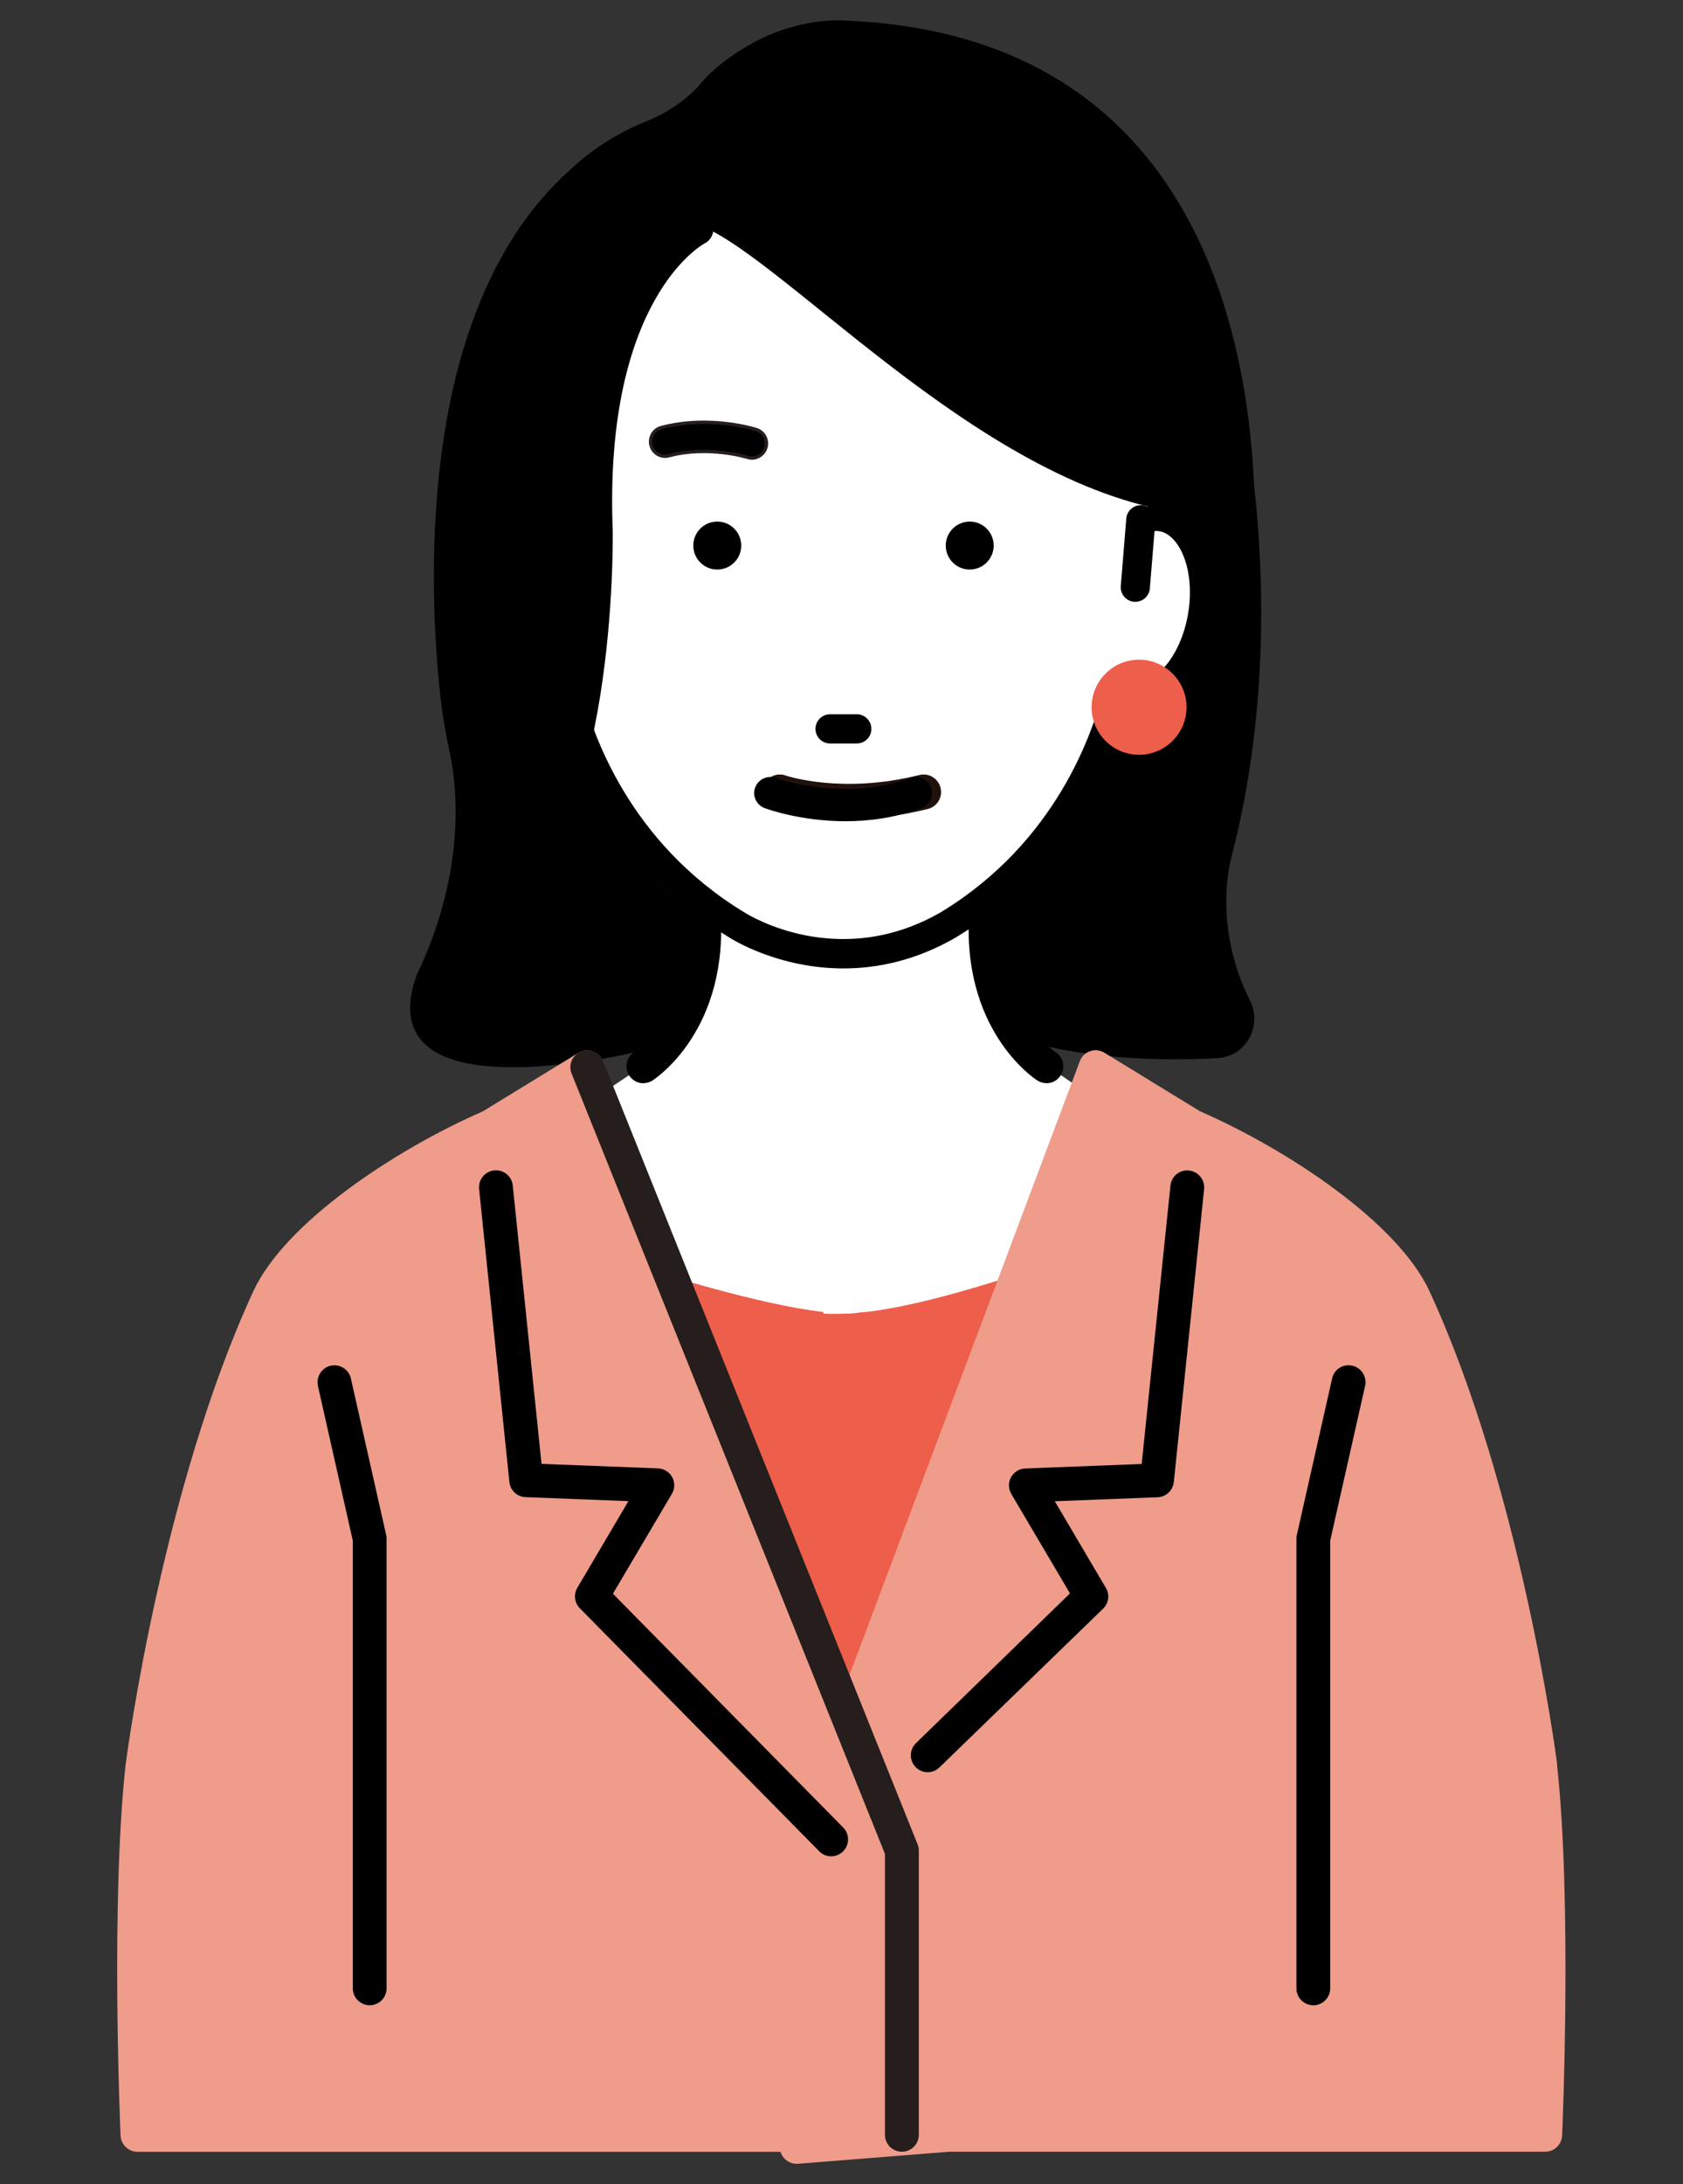 <svg xmlns="http://www.w3.org/2000/svg" width="165" height="214" viewBox="0 0 165 214"><rect x="0" y="0" width="165" height="214" fill="#333333" stroke="none"/><rect width="165" height="214" fill="none"/><rect x="48.61" y="116.33" width="66.79" height="59.71" fill="#ed5e4b"/><path d="M120.77,83.8c3.58-13.81,3.18-27.29,2.18-36.31-.79-17.13-7.26-44.14-40.12-45.48-4.38-.18-8.67,1.5-12.1,4.22-.7,.56-1.35,1.15-1.86,1.76-1.46,1.74-3.38,3.04-5.49,3.89-.51,.21-1.05,.44-1.6,.71-1.87,.91-3.96,2.22-5.91,4.07-15.26,13.61-13.82,41.42-12.68,51.7,.2,1.8,.52,3.58,.9,5.35,.69,3.2,1.7,11.56-3.28,21.91-2.52,7.24,3.29,9,9.74,8.94,1.54-.01,3.11-.13,4.62-.3,4.73-.44,8.91-1.62,8.91-1.62,8.88-1.26,24.68-1.33,34.49-1.24,7.15,2.42,15.24,2.57,20.77,2.27,2.83-.15,4.47-3.16,3.19-5.69-2.6-5.16-2.71-10.52-1.76-14.19h0Z"/><g><path d="M112.01,49.49h0c-.2-.17,.2,.16,0,0-20.02-5.13-39.06-28.48-45.44-27.78-4.56,.15-1.35-.41-.15-.34-.03-.05-.06-.11-.1-.16-.49-.62-1.39-.72-2.01-.22-6.42,5.15-10.64,13.37-12.55,24.45-.02,.1-.02,.21-.02,.31l.16,3.42c-.27,0-.54,.02-.8,.07-3.85,.65-6.11,5.65-5.15,11.37,.97,5.73,4.73,9.7,8.59,9.06,.04,0,.07-.01,.11-.02,1.56,5.37,5.85,15.52,16.9,22.2,.28,.18,4.81,3.03,11.19,3.03,3.28,0,7.4-1.89,11.34-4.14,11.08-6.7,14.39-16.57,15.96-21.94,.04,0,.7,.86,.74,.87,3.84,.64,6.27-3.12,7.24-8.85,.96-5.73-2.14-10.67-5.99-11.32h-.02Z" fill="#fff"/><path d="M66.41,21.37c.07,.11,.12,.22,.15,.34,.42-.22,.25-.31-.15-.34Z" fill="#fff"/></g><path d="M121.34,116.66s-16.89-10.85-18.54-12.19c-.92-.75-1.81-1.54-2.62-2.39-2.19-2.26-3.47-5.37-3.6-8.65l-.27-6.69,4.23-11.97h-35.39l4.23,11.97-.27,6.69c-.13,3.28-1.41,6.39-3.6,8.65-.81,.84-1.7,1.64-2.62,2.39-1.65,1.34-19.71,12.85-19.71,12.85,0,0,25.31,9.78,37.52,11.22l.06,.16c.7,.03,1.39,.03,2.09,0,.69,.03,1.39-.13,2.09-.17h.06c12.21-1.44,36.36-11.88,36.36-11.88h-.02Z" fill="#fff"/><path d="M90.66,207.49h-.28l-4.72-27.84c.1-.02,.21-.04,.31-.08,.86-.32,1.29-1.28,.96-2.14l-27.81-73.45c-.18-.46-.55-.82-1.02-.98s-.98-.1-1.4,.15l-9.36,5.73c-8.69,3.8-19.41,10.92-22.51,17.64-8.91,19.3-12.36,45.21-12.51,46.33-1.48,13.33-.54,35.44-.5,36.38,.04,.89,.77,1.59,1.66,1.59H90.66c.92,0,1.66-.74,1.66-1.66s-.74-1.66-1.66-1.66h0Z" fill="#ef9c8b"/><path d="M36.25,196.46c-.92,0-1.66-.74-1.66-1.66v-43.85l-3.42-15.16c-.2-.89,.36-1.78,1.25-1.99,.89-.2,1.78,.36,1.98,1.25l3.46,15.34c.03,.12,.04,.24,.04,.37v44.04c0,.92-.74,1.66-1.66,1.66h.01Z"/><path d="M83.21,80.24c-4.39,0-7.16-.96-7.33-1.02-.89-.32-1.36-1.3-1.04-2.2,.32-.89,1.3-1.36,2.19-1.04,.11,.04,5.52,1.85,13.1-.05,.92-.23,1.85,.33,2.08,1.25s-.33,1.85-1.25,2.08c-2.92,.73-5.54,.97-7.76,.97h.01Z" fill="#21110d"/><path d="M97.42,53.45c0,1.3-1.05,2.35-2.35,2.35s-2.35-1.05-2.35-2.35,1.06-2.35,2.35-2.35,2.35,1.05,2.35,2.35Z"/><path d="M72.67,53.45c0,1.3-1.05,2.35-2.35,2.35s-2.35-1.05-2.35-2.35,1.05-2.35,2.35-2.35,2.35,1.05,2.35,2.35Z"/><path d="M73.72,44.88c-.14,0-.29-.02-.43-.07-.06-.02-3.85-1.18-7.71-.16-.76,.2-1.55-.25-1.75-1.02-.2-.76,.25-1.55,1.02-1.75,4.7-1.25,9.13,.13,9.31,.19,.75,.24,1.17,1.05,.93,1.8-.19,.61-.76,1-1.36,1h0Z"/><path d="M73.72,45.04c-.16,0-.33-.03-.48-.08-.04,0-3.78-1.17-7.62-.15-.85,.23-1.72-.28-1.95-1.13-.11-.41-.05-.84,.16-1.21s.56-.63,.97-.74c4.73-1.26,9.22,.14,9.4,.2,.84,.27,1.3,1.17,1.03,2-.21,.66-.82,1.11-1.52,1.11h.01Zm-4.72-.97c2.45,0,4.31,.58,4.34,.59,.12,.04,.25,.06,.38,.06,.55,0,1.04-.36,1.21-.88,.21-.67-.16-1.38-.82-1.6-.18-.06-4.58-1.42-9.22-.19-.68,.18-1.08,.88-.9,1.55,.18,.68,.88,1.08,1.55,.9,1.2-.32,2.39-.43,3.46-.43Z" fill="#251e1c"/><path d="M84,69.98h-2.62c-.79,0-1.43,.64-1.43,1.43s.64,1.43,1.43,1.43h2.62c.79,0,1.43-.64,1.43-1.43s-.64-1.43-1.43-1.43Z"/><path d="M89.25,76.22c-6.53,2.4-13.07,.04-13.18,0-.81-.3-1.72,.11-2.03,.92-.31,.82,.11,1.73,.92,2.03,.21,.08,3.49,1.28,7.91,1.29,2.28,0,4.85-.32,7.46-1.28,.82-.3,1.24-1.21,.94-2.03-.3-.82-1.21-1.24-2.03-.94h.01Z"/><path d="M114.76,69.97c0,1.76-1.43,3.19-3.19,3.19s-3.19-1.43-3.19-3.19,1.43-3.19,3.19-3.19,3.19,1.43,3.19,3.19Z" fill="#fff"/><path d="M111.57,68.18c-.99,0-1.79,.8-1.79,1.79s.8,1.79,1.79,1.79,1.79-.8,1.79-1.79-.8-1.79-1.79-1.79Z" fill="#21110d"/><path d="M63.08,106.13c-.55,0-1.08-.27-1.4-.76-.49-.77-.27-1.79,.49-2.29,.26-.17,5.92-4.04,5.14-13.81-.07-.91,.61-1.72,1.52-1.79,.92-.08,1.71,.61,1.79,1.52,.95,11.85-6.34,16.66-6.65,16.86-.28,.18-.59,.26-.89,.26h0Z"/><path d="M102.59,106.12c-.3,0-.61-.08-.89-.26-.31-.2-7.6-5.01-6.65-16.86,.07-.91,.87-1.61,1.79-1.52,.91,.07,1.6,.87,1.52,1.79-.78,9.78,4.9,13.65,5.14,13.81,.76,.5,.98,1.53,.48,2.29-.32,.49-.85,.76-1.39,.76h0Z"/><g><g><path d="M114.16,49.23c-.36-.06-.72-.08-1.09-.06l-2.65,1.89c.05,.45,.3,.85,.69,1.08,.39,.23,.86,.27,1.28,.09,.45-.19,.89-.25,1.29-.18,1.91,.32,3.53,3.72,2.8,8.07-.74,4.36-3.38,7.03-5.29,6.71-.27-.05-.53-.15-.8-.32-.39-.25-.87-.29-1.3-.12s-.75,.54-.85,.99c-1.04,4.33-4.69,15.15-16.03,22.01-10.01,5.74-18.79,.27-19.2,.02-11.37-6.88-15.02-17.69-16.05-22.02-.11-.45-.43-.82-.85-.99-.43-.17-.91-.13-1.3,.12-.27,.17-.53,.28-.8,.32-1.91,.32-4.56-2.36-5.29-6.71-.73-4.36,.89-7.75,2.8-8.07,.41-.07,.84,0,1.3,.18,.45,.19,.97,.13,1.37-.15,.4-.28,.63-.75,.61-1.24l-.24-5.08-2.85-.33c-.02,.1-.02,.21-.02,.31l.16,3.42c-.27,0-.54,.02-.8,.07-3.85,.65-6.11,5.65-5.15,11.37,.97,5.73,4.73,9.7,8.59,9.06,.04,0,.07-.01,.11-.02,1.56,5.37,5.85,15.52,16.9,22.2,.28,.18,4.81,3.03,11.19,3.03,3.28,0,7.05-.75,10.98-3.01,11.08-6.7,15.37-16.86,16.94-22.23,.04,0,.08,.01,.12,.02,3.84,.64,7.62-3.33,8.59-9.06,.96-5.73-1.3-10.72-5.15-11.37h-.01Z"/><path d="M111.31,58.96h-.12c-.79-.06-1.37-.76-1.31-1.54l.54-6.61c.06-.79,.76-1.38,1.54-1.31,.79,.06,1.37,.76,1.31,1.54l-.54,6.61c-.06,.75-.69,1.31-1.43,1.31h.01Z"/><path d="M53.91,58.96c-.74,0-1.36-.57-1.43-1.31l-.54-6.61c-.06-.79,.52-1.48,1.31-1.54,.8-.06,1.48,.52,1.54,1.31l.54,6.61c.06,.79-.52,1.48-1.31,1.54h-.11Z" fill="#231815"/></g><g><path d="M114.89,69.29c0,1.78-1.44,3.22-3.22,3.22s-3.22-1.44-3.22-3.22,1.44-3.22,3.22-3.22,3.22,1.44,3.22,3.22Z" fill="#fff"/><path d="M111.67,73.95c-2.57,0-4.65-2.09-4.65-4.66s2.09-4.66,4.65-4.66,4.66,2.09,4.66,4.66-2.09,4.66-4.66,4.66Z" fill="#ed5e4b"/></g></g><path d="M76.13,14.7s-13.07,7.19-15.99,20.31c0,0-2.52,7.86-1.75,22.53,0,0-2.16,22.29-8.58,25.82l-3.01-7.65S30.22,19.24,76.13,14.7Z"/><path d="M44.91,87.28c1.04-.18,2.01-.6,2.92-1.24,7.73-5.47,9.16-26.38,9.05-33.97-.98-25.03,10.29-30.84,10.77-31.07,.79-.39,1.75-.06,2.13,.73,.39,.79,.06,1.74-.72,2.13-.17,.09-9.88,5.44-8.99,28.13,.02,1.22,.27,29.11-10.4,36.66-1.49,1.06-3.11,1.68-4.85,1.87l.09-3.24Z"/><path d="M152.66,172.81c-.14-1.09-3.6-26.99-12.51-46.3-3.1-6.71-13.81-13.83-22.51-17.64l-9.36-5.73c-.42-.26-.94-.32-1.41-.15-.47,.16-.84,.52-1.01,.99l-29.13,77.57c-.07,.18-.11,.38-.11,.57l-.17,28.2c0,.47,.19,.91,.53,1.23,.31,.29,.71,.44,1.13,.44h.13l14.83-1.18h58.42c.89,0,1.62-.7,1.66-1.59,.04-.94,.98-23.04-.51-36.41h.02Z" fill="#ef9c8b"/><path d="M128.76,196.46c-.92,0-1.66-.74-1.66-1.66v-44.04c0-.12,.01-.25,.04-.37l3.46-15.34c.2-.9,1.09-1.46,1.98-1.25,.89,.2,1.46,1.09,1.25,1.99l-3.42,15.16v43.85c0,.92-.74,1.66-1.66,1.66h.01Z"/><path d="M90.94,173.63c.41,0,.82-.15,1.14-.45l16.05-15.56c.57-.53,.69-1.39,.29-2.05l-5.01-8.49,10.08-.39c.83-.03,1.5-.67,1.59-1.49l2.97-28.7c.09-.91-.57-1.73-1.48-1.82-.93-.1-1.73,.57-1.82,1.48l-2.82,27.27-11.42,.44c-.58,.02-1.11,.35-1.39,.86s-.27,1.14,.03,1.64l5.75,9.74-15.08,14.65c-.67,.63-.7,1.68-.07,2.35,.33,.35,.77,.52,1.21,.52h-.02Z"/><path d="M81.48,181.87c.42,0,.84-.16,1.17-.48,.65-.64,.66-1.7,.01-2.35l-22.57-22.9,5.78-9.78c.3-.5,.31-1.13,.03-1.64s-.81-.84-1.39-.86l-11.42-.44-2.82-27.27c-.09-.91-.9-1.58-1.82-1.48-.91,.09-1.57,.91-1.48,1.82l2.97,28.7c.08,.82,.76,1.46,1.59,1.49l10.08,.39-5.01,8.49c-.38,.65-.28,1.48,.25,2.01l23.47,23.81c.32,.33,.75,.49,1.18,.49h-.02Z"/><path d="M88.42,210.81c-.92,0-1.66-.74-1.66-1.66v-27.52l-30.72-76.45c-.34-.85,.07-1.82,.92-2.16,.85-.34,1.82,.07,2.16,.92l30.84,76.75c.08,.2,.12,.41,.12,.62v27.84c0,.92-.74,1.66-1.66,1.66h0Z" fill="#251e1c"/></svg>